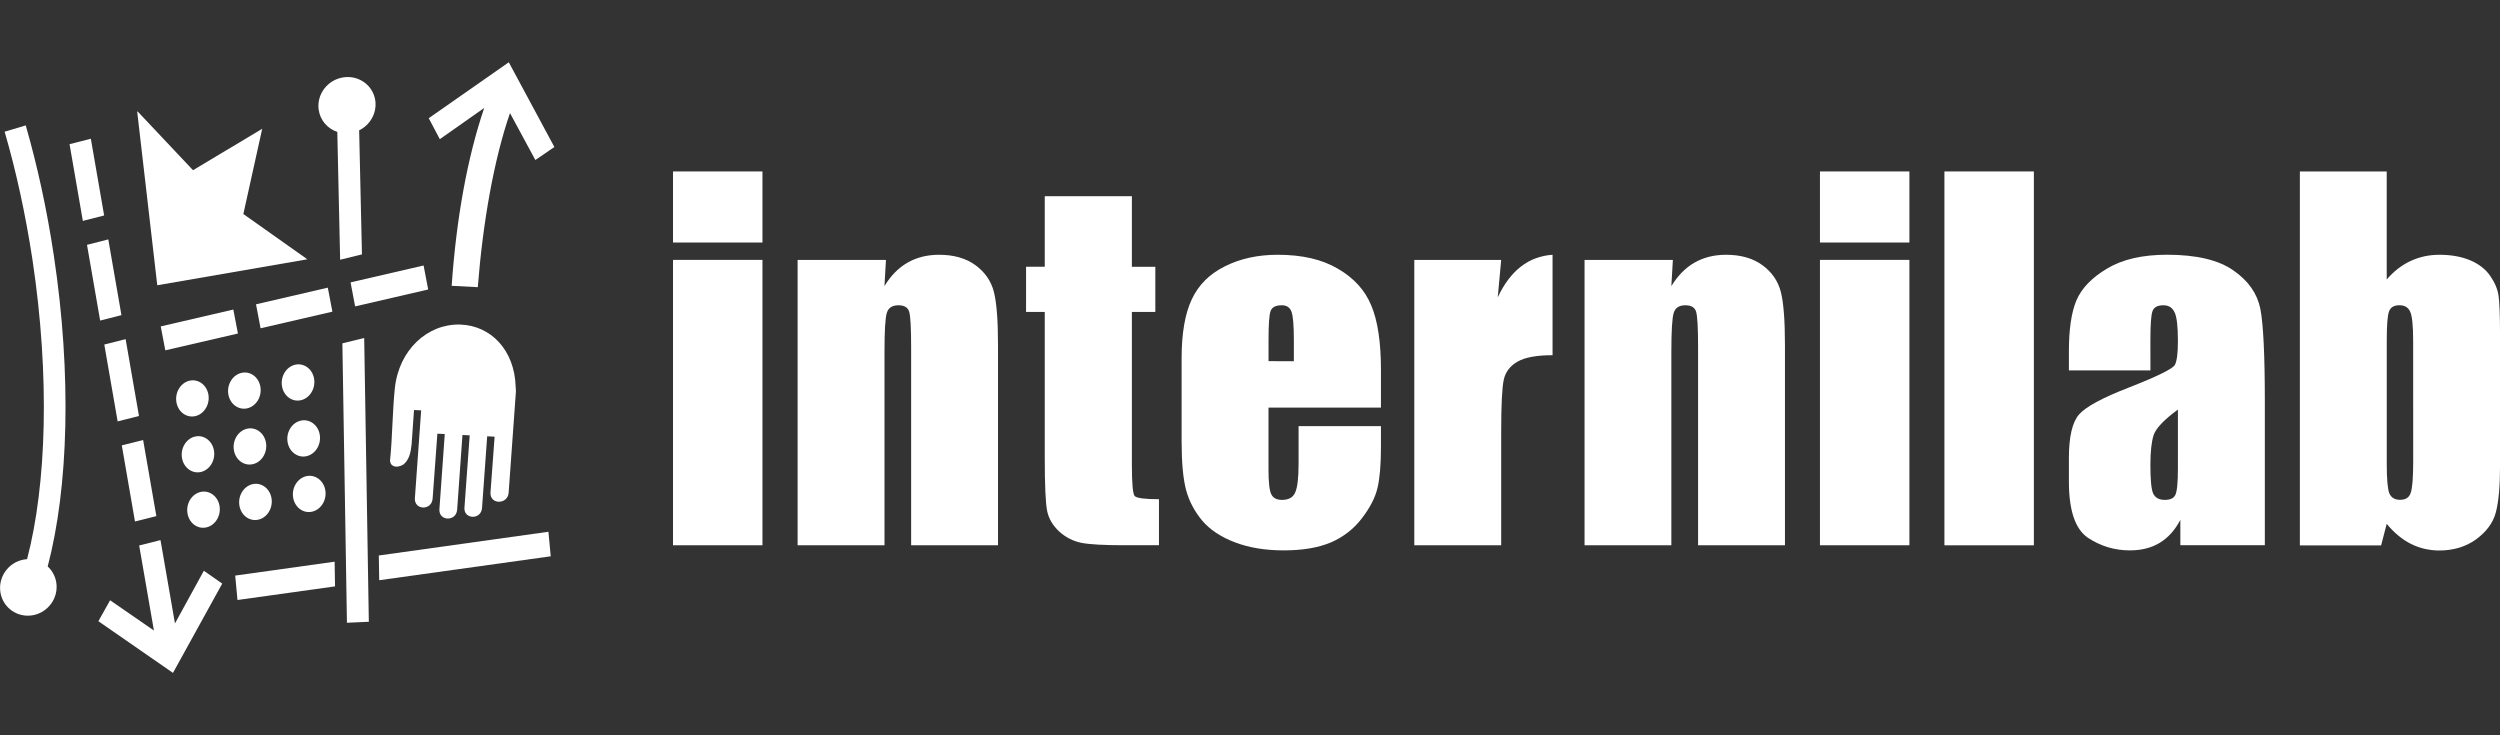 <?xml version="1.0" encoding="utf-8"?>
<!-- Generator: Adobe Illustrator 28.0.0, SVG Export Plug-In . SVG Version: 6.00 Build 0)  -->
<svg version="1.1" id="Livello_1" xmlns="http://www.w3.org/2000/svg" xmlns:xlink="http://www.w3.org/1999/xlink" x="0px" y="0px"
	 viewBox="0 0 6258.4 1840.3" style="enable-background:new 0 0 6258.4 1840.3;" xml:space="preserve">
<rect x="0" y="0" width="6258.4" height="1840.3" fill="#333333" stroke="none"/>
<style type="text/css">
	.st0{fill:#FFFFFF;}
</style>
<g id="Livello_1_00000124858362803365375370000018287670009726608574_">
</g>
<g id="Livello_2_00000008865924124364281630000007470609017639813533_">
	<g>
		<g>
			<path class="st0" d="M1908.7,1365h-223.9V650.6h223.9V1365z M1908.7,607.1h-223.9V429.2h223.9V607.1z"/>
			<path class="st0" d="M2217.9,650.7l-3.8,65.6c15.7-26.1,35-45.7,57.6-58.7c23-13.2,49.3-19.8,79.1-19.8
				c37.3,0,67.7,8.8,91.5,26.3c23.7,17.6,39,39.8,45.8,66.8c6.8,26.6,10.3,71,10.3,133.5V1365h-217.5V870.3
				c0-49.2-1.6-79.1-4.9-89.9c-3.2-10.8-12.2-16.2-26.9-16.2c-15.4,0-25.1,6.2-29,18.8c-4,12.2-5.9,45.2-5.9,99.1V1365h-217.5V650.7
				H2217.9z"/>
			<path class="st0" d="M2833.5,491.1v176.8h58.7v113h-58.7v382.3c0,47,2.3,73.1,7,78.5c5,5.3,25.3,8,60.8,8v115.2h-87.7
				c-49.6,0-84.9-1.9-106.1-5.9c-21.2-4.3-39.8-13.8-56-28.5c-16.1-15.1-26.1-32.1-30.1-51.2c-4-19.4-6-64.6-6-135.6V780.8h-46.8
				v-113h46.8V491.1H2833.5z"/>
			<path class="st0" d="M3239,904.2V852c0-36.9-1.9-60.7-5.9-71.6c-4-10.8-12-16.2-24.2-16.2c-15.1,0-24.4,4.7-28,14
				c-3.6,9-5.3,33.6-5.3,73.7v52.2L3239,904.2L3239,904.2z M3457,1020.4h-281.5V1175c0,32.3,2.3,53.1,7,62.4
				c4.7,9.4,13.6,14,26.9,14c16.5,0,27.5-6.1,32.8-18.3c5.8-12.6,8.6-36.6,8.6-72.2v-94.2H3457v52.8c0,44.1-2.9,78-8.6,101.7
				c-5.4,23.7-18.3,49-38.8,75.9c-20.4,26.9-46.5,47.2-78,60.8c-31.3,13.2-70.5,19.9-117.9,19.9c-46,0-86.4-6.6-121.6-19.9
				c-35.2-13.3-62.7-31.4-82.4-54.4c-19.4-23.3-32.9-48.8-40.4-76.4c-7.5-28-11.3-68.5-11.3-121.7V897.2
				c0-62.5,8.4-111.6,25.3-147.5c16.9-36.3,44.5-63.9,82.9-82.9c38.4-19.4,82.5-29,132.5-29c61,0,111.2,11.6,150.6,35
				c39.9,23,67.7,53.7,83.5,92c16.1,38.1,24.2,91.8,24.2,161V1020.4z"/>
			<path class="st0" d="M3758,650.7l-8.6,93.7c31.5-67.2,77.3-102.7,137.2-106.6v251.4c-39.8,0-69.1,5.4-87.7,16.1
				c-18.7,10.7-30.2,25.9-34.4,45.2c-4.3,19-6.5,63.1-6.5,132.3V1365h-217.5V650.7H3758z"/>
			<path class="st0" d="M4187.8,650.7l-3.8,65.6c15.9-26.1,35.1-45.7,57.7-58.7c23-13.2,49.3-19.8,79.1-19.8
				c37.3,0,67.7,8.8,91.5,26.3c23.8,17.6,38.9,39.8,45.8,66.8c6.8,26.6,10.3,71,10.3,133.5V1365h-217.5V870.3
				c0-49.2-1.6-79.1-4.9-89.9c-3.2-10.8-12.2-16.2-26.9-16.2c-15.5,0-25.2,6.2-29.1,18.8c-4,12.2-6,45.2-6,99.1V1365h-217.3V650.7
				H4187.8z"/>
			<path class="st0" d="M4779.9,1365H4556V650.6h223.9V1365z M4779.9,607.1H4556V429.2h223.9V607.1z"/>
			<rect x="4867.6" y="429.2" class="st0" width="223.9" height="935.9"/>
			<path class="st0" d="M5452.1,1025.3c-34.8,25.5-55,46.8-60.9,64.1c-5.3,17.3-8,42-8,74.3c0,37,2.2,60.8,6.9,71.6
				c5.1,10.7,14.7,16.1,29.2,16.1c13.6,0,22.4-4.1,26.3-12.4c4.3-8.6,6.5-30.9,6.5-66.8V1025.3z M5383.3,927.3h-204.1v-48
				c0-55.2,6.3-97.7,18.9-127.5c12.9-30.2,38.5-56.8,77-79.7c38.4-22.9,88.2-34.4,149.7-34.4c73.5,0,129,13.1,166.2,39.3
				c37.4,25.9,59.7,57.8,67.4,95.8c7.5,37.7,11.3,115.6,11.3,233.7v358.4h-211.5v-63.5c-13.3,25.5-30.6,44.7-51.8,57.6
				c-20.9,12.6-45.8,18.8-74.8,18.8c-38.1,0-73.1-10.6-105-31.7c-31.5-21.5-47.4-68.3-47.4-140.5V1147c0-53.5,8.4-89.9,25.3-109.3
				s58.7-42,125.4-67.8c71.4-28,109.6-46.9,114.7-56.6c5-9.7,7.5-29.4,7.5-59.2c0-37.3-2.8-61.6-8.6-72.7
				c-5.4-11.5-14.6-17.2-27.6-17.2c-14.7,0-23.8,4.8-27.3,14.5c-3.7,9.3-5.4,34-5.4,73.7L5383.3,927.3L5383.3,927.3z"/>
			<path class="st0" d="M6041,853.6c0-37-2.3-61-7-72.2c-4.6-11.5-13.8-17.3-27.5-17.3c-13.2,0-21.9,5.1-25.7,15
				c-4,9.7-5.9,34.5-5.9,74.4v307.9c0,38.4,2.2,63,6.5,73.7c4.7,10.8,13.6,16.1,26.9,16.1c13.6,0,22.4-5.5,26.3-16.7
				c4.3-11.2,6.5-37.9,6.5-80.3L6041,853.6L6041,853.6z M5974.8,429.2v270.4c17.8-20.7,37.9-36.1,59.7-46.2
				c22.3-10.4,46.2-15.6,72.2-15.6c29.8,0,55.6,4.7,77.5,14s38.6,22.5,50,39.3c11.6,16.9,18.4,33.3,20.6,49.5
				c2.4,16.2,3.7,50.6,3.7,103.4v321.9c0,52.3-3.6,91.5-10.7,117.4c-6.8,25.4-23.2,47.7-49.1,66.8c-25.8,18.6-56.4,27.9-92,28
				c-25.5,0-49.4-5.6-71.6-16.7c-21.9-11.1-42-27.9-60.3-50l-14,53.9h-203.4V429.2H5974.8z"/>
		</g>
	</g>
	<g>
		<g>
			<polygon class="st0" points="401.8,1352.1 438,1560.7 510.3,1428.8 556.3,1461 433,1684.5 246.3,1555.1 275.6,1502.7 
				385.3,1578.4 348.4,1365.5 			"/>
			<path class="st0" d="M64.4,313.9c28.8,99.9,52.8,209.2,70.2,324.8c45.3,300.5,36.8,581.7-15.2,779.3
				c10.9,10.1,18.7,23.7,21.4,39.6c6.4,38.5-19.8,75.4-58.3,82.5c-38.6,7.1-75-18.4-81.4-56.8c-6.4-38.5,19.7-75.4,58.3-82.5
				c2.8-0.5,5.6-0.9,8.4-1.1c48.5-185.4,57.7-455.8,13.4-750c-17.4-113.9-41-221.7-69.6-320L64.4,313.9z"/>
			<path class="st0" d="M899.1,326.3l7,310.5l-54.6,13.4l-7.1-320c-24.4-8.1-43.1-29-46.7-56c-5.1-38.4,22.5-74.5,61.7-80.5
				s75.1,20.3,80.2,58.7C943.6,283.5,926.4,312.9,899.1,326.3"/>
			<polygon class="st0" points="358.3,1101.5 391.4,1292 337.9,1305.4 304.9,1114.9 			"/>
			<polygon class="st0" points="314.5,849 347.9,1041.4 294.5,1054.9 261.1,862.5 			"/>
			<polygon class="st0" points="271.1,599.3 304,788.9 250.7,802.5 217.8,612.9 			"/>
			<polygon class="st0" points="227.4,347.3 260.7,539.4 207.4,553 174.1,360.9 			"/>
			<polygon class="st0" points="656.4,322.4 609.2,535.8 769.4,649.1 393.7,714.1 343.7,281.7 343.9,278.3 483.2,426.1 			"/>
			<polygon class="st0" points="877.6,706.9 1060.4,664.6 1071.9,724.7 889,767 			"/>
			<polygon class="st0" points="640.9,761.8 820.6,720.1 832.1,780.2 652.3,821.8 			"/>
			<polygon class="st0" points="402.4,817.1 584.1,774.9 595.6,834.9 413.8,877 			"/>
			<polygon class="st0" points="911.7,846.1 923.3,1556.5 868.5,1559 857.1,859.5 			"/>
			<polygon class="st0" points="948.3,1390.6 1372.9,1331.2 1378.7,1392.6 949.3,1452.5 			"/>
			<polygon class="st0" points="588.8,1440.9 837.7,1406.1 838.7,1467.9 594.5,1502 			"/>
			<path class="st0" d="M1290.8,967.2c-2.8-90.6-62-152.5-139.1-154.7c-81.1-2.3-153.3,63-163.3,159.8
				c-5.8,54.4-6.4,127.3-11.6,176.2c-3,18.1,14.3,25.6,33,14.4c14.1-11.3,18.5-29.5,20.6-50.7l6-85.8l17.9,0.9l-15.7,219.8
				c-2.1,30.3,42.2,31.7,44.4,1.1l11.9-162.6l18.5,1l-13.4,188.2c-2.1,30.2,42.2,31.6,44.4,1.1l13.3-187l18.1,1l-13.1,180.5
				c-2.8,29.8,41.9,32,44,1.1l12.9-179.3l18.6,1l-10.3,139.2c-2.2,31.5,43.1,31.2,45.4,1.1l18.2-253.2
				C1291.5,976.1,1291.3,971.5,1290.8,967.2"/>
			<path class="st0" d="M1073.3,295.9l200.4-140L1387.8,368l-47.6,32.6l-63.5-117.5c-39.8,114.8-68,273.4-80.6,435.8l-65.4-3.4
				c11.8-170.4,39.8-322.8,81.5-445.3L1101,348.4L1073.3,295.9z"/>
			<path class="st0" d="M705.5,963.6c-2.5-24.8,13.7-47.7,36.1-51.1c22.4-3.4,42.7,14,45.1,38.8c2.5,24.8-13.8,47.7-36.1,51.1
				C728.2,1005.8,708,988.4,705.5,963.6"/>
			<path class="st0" d="M571.2,983.9c-2.5-24.7,13.7-47.6,36.1-51c22.4-3.4,42.6,14,45,38.8c2.5,24.8-13.7,47.6-36.1,51
				C593.8,1026,573.6,1008.6,571.2,983.9"/>
			<path class="st0" d="M441.2,1003.5c-2.5-24.7,13.7-47.6,36-51s42.5,14,45,38.7c2.4,24.8-13.7,47.6-36,51
				C463.8,1045.6,443.6,1028.2,441.2,1003.5"/>
			<path class="st0" d="M719.5,1103.5c-2.5-24.8,13.7-47.7,36.2-51c22.4-3.4,42.7,14.1,45.2,38.9s-13.8,47.7-36.2,51.1
				C742.2,1145.8,722,1128.3,719.5,1103.5"/>
			<path class="st0" d="M585.1,1123.7c-2.5-24.8,13.7-47.6,36.1-51c22.4-3.3,42.6,14.1,45.1,38.8c2.5,24.8-13.7,47.7-36.1,51
				C607.8,1165.9,587.6,1148.5,585.1,1123.7"/>
			<path class="st0" d="M455.1,1143.2c-2.5-24.7,13.7-47.6,36-50.9c22.3-3.4,42.5,14.1,45,38.8c2.5,24.8-13.7,47.6-36,51
				C477.7,1185.3,457.6,1167.9,455.1,1143.2"/>
			<path class="st0" d="M733.4,1242.5c-2.5-24.8,13.8-47.6,36.2-51c22.4-3.3,42.7,14.1,45.2,38.9s-13.8,47.7-36.2,51
				C756.1,1284.8,735.9,1267.3,733.4,1242.5"/>
			<path class="st0" d="M598.9,1262.5c-2.5-24.8,13.7-47.6,36.1-51c22.4-3.3,42.6,14.1,45.1,38.9s-13.7,47.7-36.1,51
				C621.6,1304.8,601.4,1287.3,598.9,1262.5"/>
			<path class="st0" d="M468.9,1281.9c-2.5-24.7,13.7-47.6,36.1-50.9c22.3-3.3,42.5,14.1,45,38.8c2.5,24.8-13.7,47.6-36.1,51
				C491.5,1324.1,471.4,1306.7,468.9,1281.9"/>
		</g>
	</g>
</g>
</svg>
